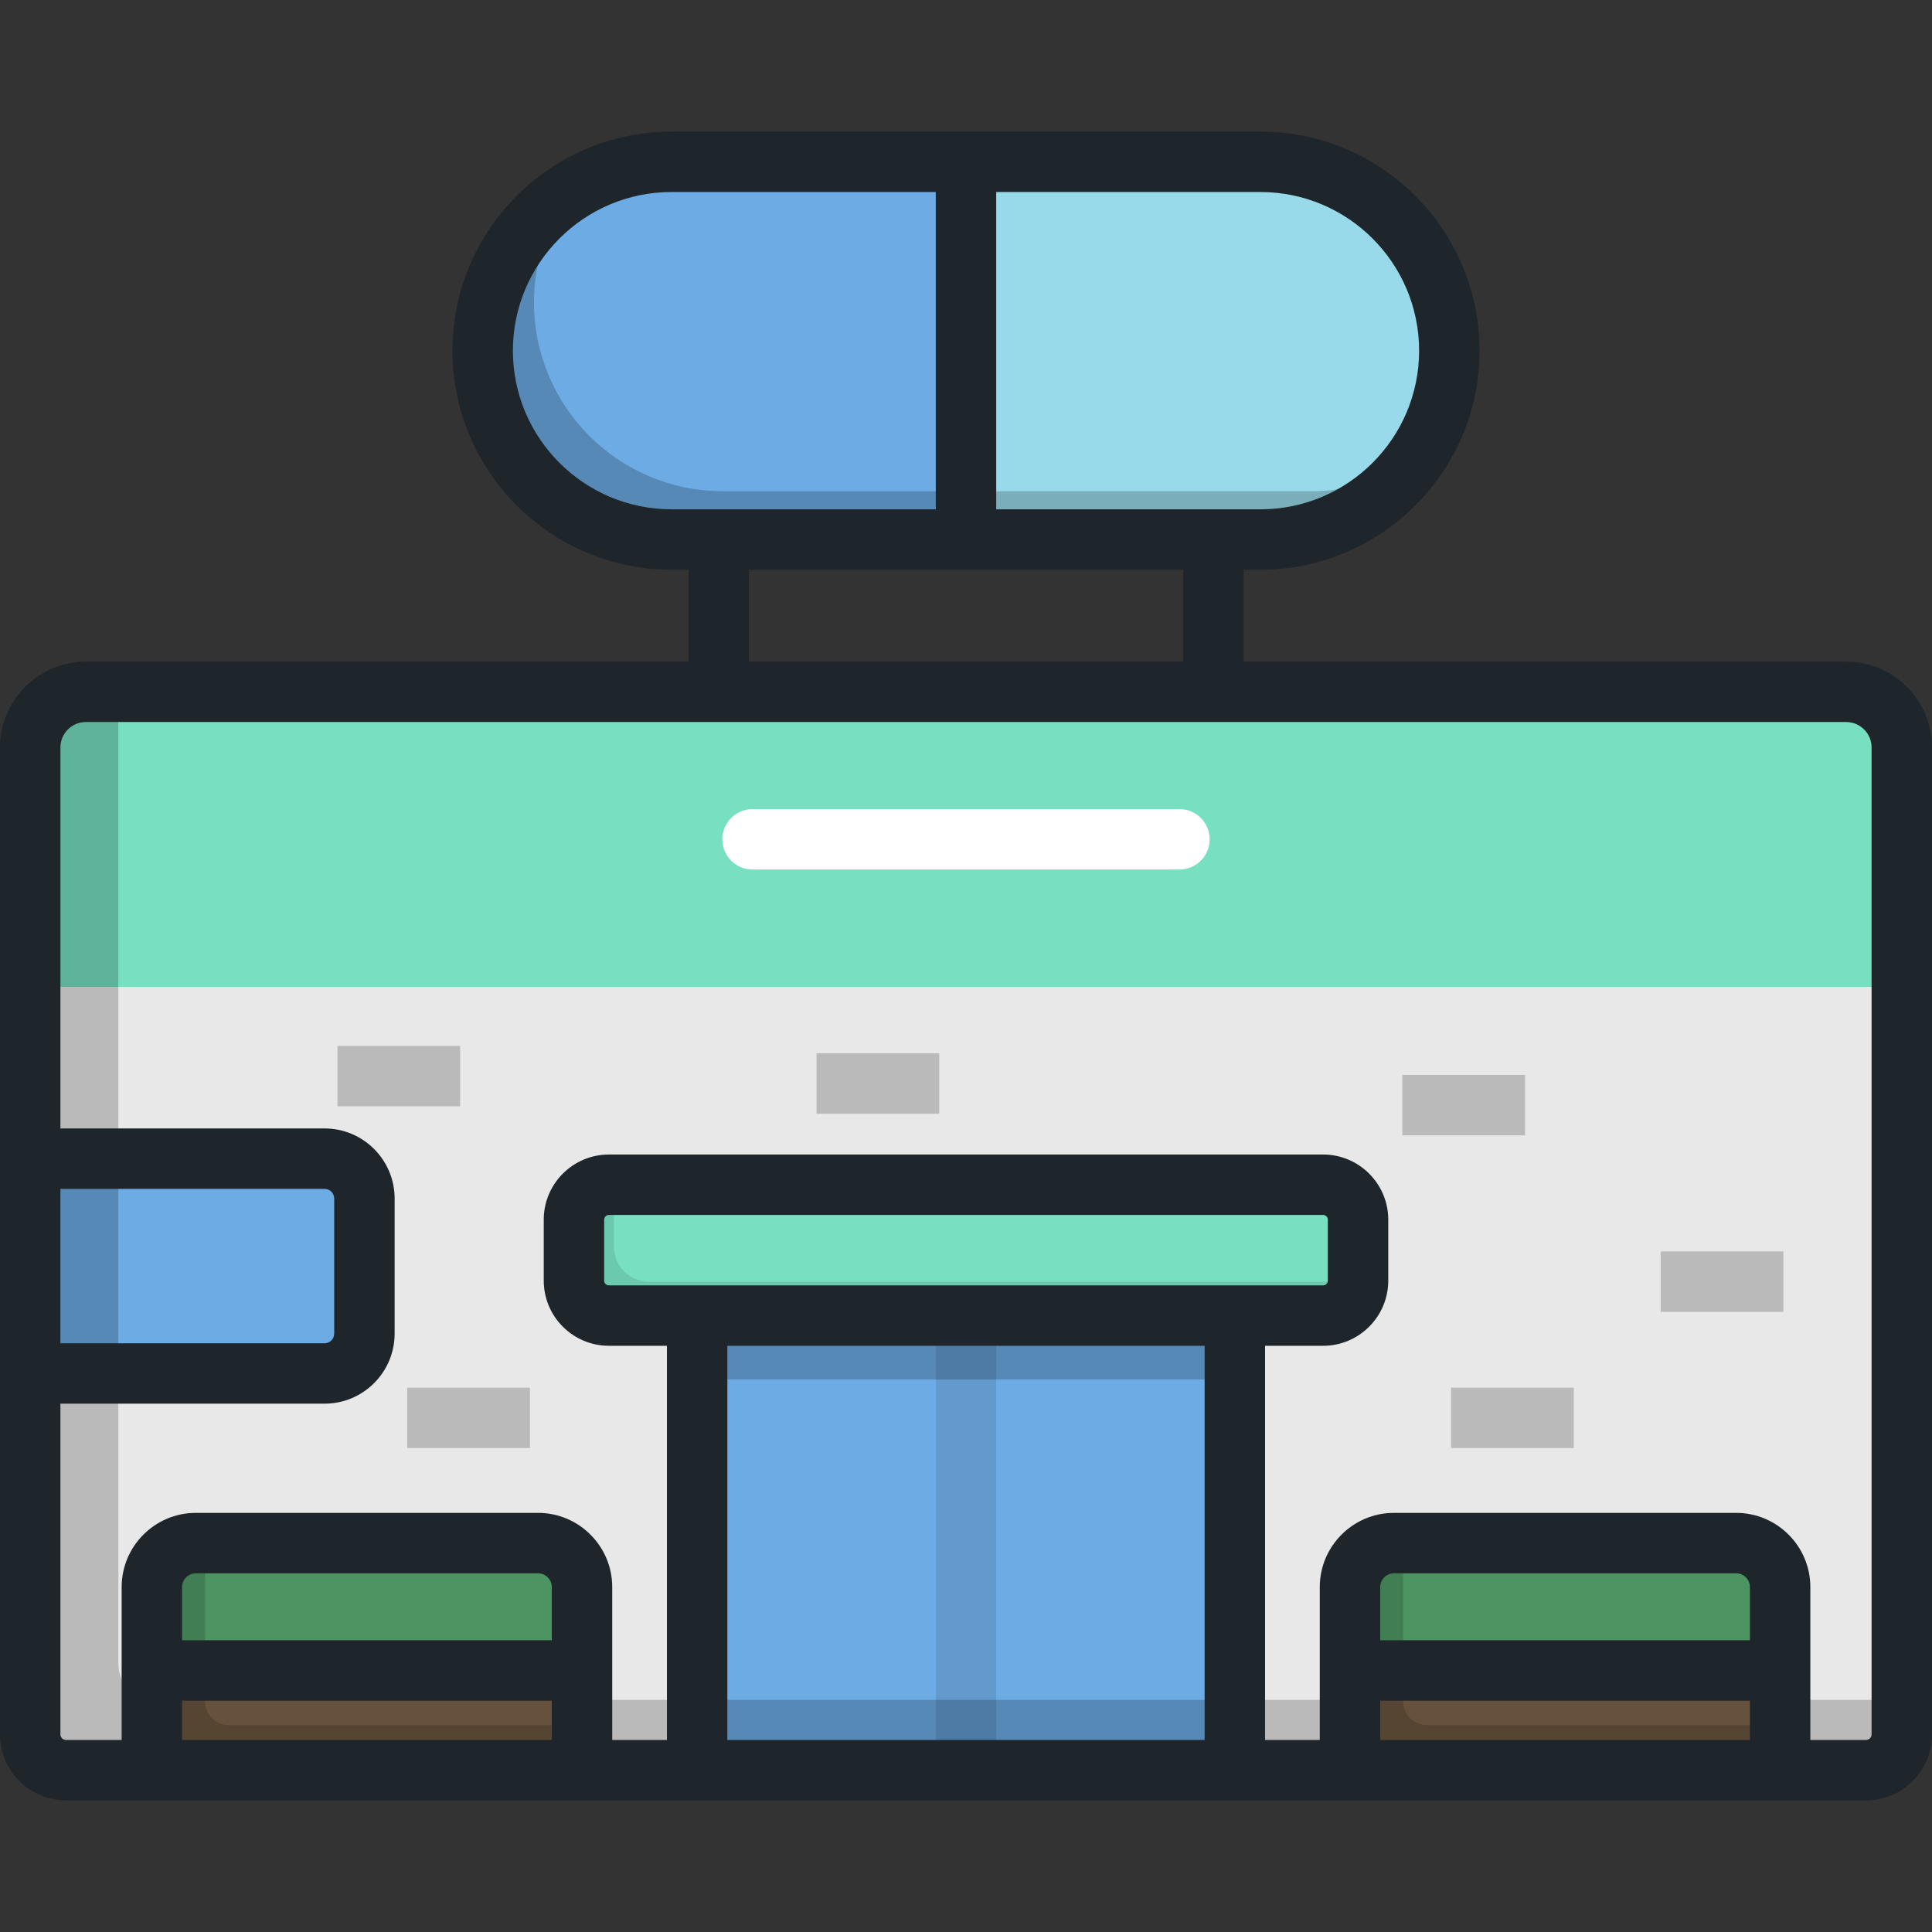 <?xml version="1.0" encoding="iso-8859-1"?>
<!-- Uploaded to: SVG Repo, www.svgrepo.com, Generator: SVG Repo Mixer Tools -->
<svg version="1.1" id="Layer_1" xmlns="http://www.w3.org/2000/svg" xmlns:xlink="http://www.w3.org/1999/xlink" 
	 viewBox="0 0 512 512" xml:space="preserve">
<rect x="0" y="0" width="512" height="512" fill="#333333" stroke="none"/>
<path style="fill:#6DABE4;" d="M255.999,42.881h-78.037c-27.641,0-50.048,22.407-50.048,50.048s22.407,50.048,50.048,50.048h78.037
	V42.881z"/>
<path style="fill:#99DAEA;" d="M255.999,42.881h78.037c27.641,0,50.048,22.407,50.048,50.048s-22.407,50.048-50.048,50.048h-78.037
	V42.881z"/>
<path style="fill:#E8E8E8;" d="M489.254,183.338H22.746c-8.141,0-14.74,6.6-14.74,14.74V459.62c0,5.246,4.253,9.5,9.5,9.5h476.99
	c5.246,0,9.5-4.253,9.5-9.5V198.079C503.995,189.938,497.395,183.338,489.254,183.338z"/>
<path style="fill:#77E0C1;" d="M503.995,261.518H8.005v-63.439c0-8.141,6.6-14.74,14.74-14.74h466.508
	c8.141,0,14.74,6.6,14.74,14.74V261.518z"/>
<g>
	<path style="fill:#6DABE4;" d="M86.013,307.057H8.005v56.926h78.009c5.832,0,10.56-4.727,10.56-10.56v-35.807
		C96.574,311.784,91.847,307.057,86.013,307.057z"/>
	<rect x="184.752" y="348.648" style="fill:#6DABE4;" width="142.495" height="120.475"/>
</g>
<rect x="247.994" y="348.638" style="opacity:0.1;enable-background:new    ;" width="16.011" height="120.475"/>
<rect x="184.752" y="348.648" style="opacity:0.2;enable-background:new    ;" width="142.495" height="16.94"/>
<path style="opacity:0.2;enable-background:new    ;" d="M40.86,450.481c-5.246,0-9.5-4.252-9.5-9.5V183.338h-8.615
	c-8.141,0-14.74,6.6-14.74,14.74V459.62c0,5.246,4.253,9.5,9.5,9.5h476.99c5.246,0,9.5-4.253,9.5-9.5v-9.139L40.86,450.481
	L40.86,450.481z"/>
<path style="fill:#FFFFFF;" d="M312.57,230.433H199.429c-4.421,0-8.005-3.583-8.005-8.005c0-4.422,3.584-8.005,8.005-8.005H312.57
	c4.422,0,8.005,3.583,8.005,8.005C320.576,226.85,316.993,230.433,312.57,230.433z"/>
<path style="fill:#77E0C1;" d="M350.636,313.966H161.364c-5.114,0-9.259,4.146-9.259,9.259v16.159c0,5.114,4.146,9.259,9.259,9.259
	h189.272c5.114,0,9.259-4.146,9.259-9.259v-16.159C359.896,318.112,355.75,313.966,350.636,313.966z"/>
<path style="opacity:0.1;enable-background:new    ;" d="M171.956,339.646c-5.114,0-9.259-4.146-9.259-9.259v-16.159
	c0-0.089,0.011-0.174,0.013-0.262h-1.347c-5.114,0-9.259,4.146-9.259,9.259v16.159c0,5.114,4.146,9.259,9.259,9.259h189.272
	c5.025,0,9.107-4.007,9.247-8.998H171.956z"/>
<g style="opacity:0.2;">
	<rect x="371.628" y="284.862" width="32.518" height="16.011"/>
	<rect x="440.1" y="331.645" width="32.518" height="16.011"/>
	<rect x="384.544" y="367.744" width="32.517" height="16.011"/>
	<rect x="89.425" y="277.166" width="32.517" height="16.011"/>
	<rect x="216.389" y="279.141" width="32.518" height="16.011"/>
	<rect x="107.922" y="367.744" width="32.517" height="16.011"/>
</g>
<path style="fill:#4C9462;" d="M51.903,408.934h90.678c6.438,0,11.658,5.219,11.658,11.658v32.856
	c0,6.438-5.219,11.658-11.658,11.658H51.903c-6.438,0-11.658-5.219-11.658-11.658v-32.856
	C40.245,414.153,45.465,408.934,51.903,408.934z"/>
<rect x="40.245" y="442.684" style="fill:#65513C;" width="113.996" height="26.434"/>
<path style="opacity:0.15;enable-background:new    ;" d="M60.6,457.169c-3.463,0-6.27-2.807-6.27-6.27v-41.966h-2.427
	c-6.438,0-11.658,5.219-11.658,11.658v48.528h113.993v-11.95L60.6,457.169L60.6,457.169z"/>
<path style="fill:#4C9462;" d="M369.419,408.934h90.678c6.438,0,11.658,5.219,11.658,11.658v32.856
	c0,6.438-5.219,11.658-11.658,11.658h-90.678c-6.438,0-11.658-5.219-11.658-11.658v-32.856
	C357.761,414.153,362.98,408.934,369.419,408.934z"/>
<rect x="357.763" y="442.684" style="fill:#65513C;" width="113.996" height="26.434"/>
<path style="opacity:0.15;enable-background:new    ;" d="M378.116,457.169c-3.463,0-6.27-2.807-6.27-6.27v-41.966h-2.427
	c-6.438,0-11.658,5.219-11.658,11.658v48.528h113.993v-11.95L378.116,457.169L378.116,457.169z"/>
<path style="opacity:0.2;enable-background:new    ;" d="M347.633,130.17H191.559c-27.641,0-50.048-22.407-50.048-50.048
	c0-10.98,3.545-21.127,9.54-29.38c-13.908,8.891-23.136,24.457-23.136,42.188c0,27.641,22.407,50.048,50.048,50.048h156.074
	c16.661,0,31.411-8.148,40.508-20.67C366.772,127.278,357.542,130.17,347.633,130.17z"/>
<path style="fill:#1E252B;" d="M489.254,175.332H329.548v-24.348h4.488c32.011,0,58.055-26.043,58.055-58.055
	c0-32.011-26.043-58.054-58.055-58.054H177.963c-32.011,0-58.054,26.042-58.054,58.054c0,32.011,26.043,58.055,58.054,58.055h4.488
	v24.348H22.746C10.204,175.332,0,185.536,0,198.079V459.62c0,9.652,7.853,17.504,17.505,17.504h476.99
	c9.652,0,17.505-7.852,17.505-17.504V198.079C512,185.536,501.797,175.332,489.254,175.332z M264.005,50.888h70.031
	c23.183,0,42.044,18.861,42.044,42.043c0,23.183-18.861,42.044-42.044,42.044h-70.031V50.888L264.005,50.888z M313.537,150.984
	v24.348H198.462v-24.348H313.537z M177.963,134.973c-23.182,0-42.043-18.861-42.043-42.044c0-23.182,18.861-42.043,42.043-42.043
	h70.032v84.086h-70.032V134.973z M16.011,315.062h70.003c1.409,0,2.555,1.146,2.555,2.555v35.807c0,1.408-1.146,2.555-2.555,2.555
	H16.011V315.062z M146.234,461.114H48.251v-10.423h97.982v10.423H146.234z M146.234,434.681H48.251v-14.089
	c0-2.014,1.638-3.653,3.651-3.653h90.678c2.014,0,3.653,1.638,3.653,3.653v14.089H146.234z M319.245,461.114H192.755V356.649
	h126.489V461.114z M161.364,340.638c-0.692,0-1.254-0.563-1.254-1.254v-16.159c0-0.691,0.563-1.254,1.254-1.254h189.272
	c0.692,0,1.255,0.563,1.255,1.254v16.159c0,0.691-0.563,1.254-1.255,1.254H161.364z M463.748,461.114h-97.982v-10.423h97.982
	V461.114z M463.748,434.681h-97.982v-14.089c0-2.014,1.637-3.653,3.651-3.653h90.678c2.014,0,3.653,1.638,3.653,3.653V434.681z
	 M495.989,459.62c0,0.824-0.67,1.493-1.494,1.493h-14.736V420.59c0-10.842-8.821-19.663-19.663-19.663h-90.678
	c-10.841,0-19.662,8.821-19.662,19.663v40.523h-14.5V356.648h15.38c9.52,0,17.266-7.745,17.266-17.265v-16.159
	c0-9.52-7.746-17.265-17.266-17.265H161.364c-9.52,0-17.265,7.745-17.265,17.265v16.159c0,9.52,7.745,17.265,17.265,17.265h15.381
	v104.465h-14.5V420.59c0-10.842-8.821-19.663-19.663-19.663H51.903c-10.842,0-19.662,8.821-19.662,19.663v40.523H17.505
	c-0.824,0-1.494-0.67-1.494-1.493v-87.632h70.003c10.237,0,18.566-8.329,18.566-18.566v-35.807c0-10.237-8.329-18.566-18.566-18.566
	H16.011V198.077c0-3.714,3.021-6.736,6.735-6.736h466.508c3.714,0,6.736,3.022,6.736,6.736V459.62H495.989z"/>
</svg>
